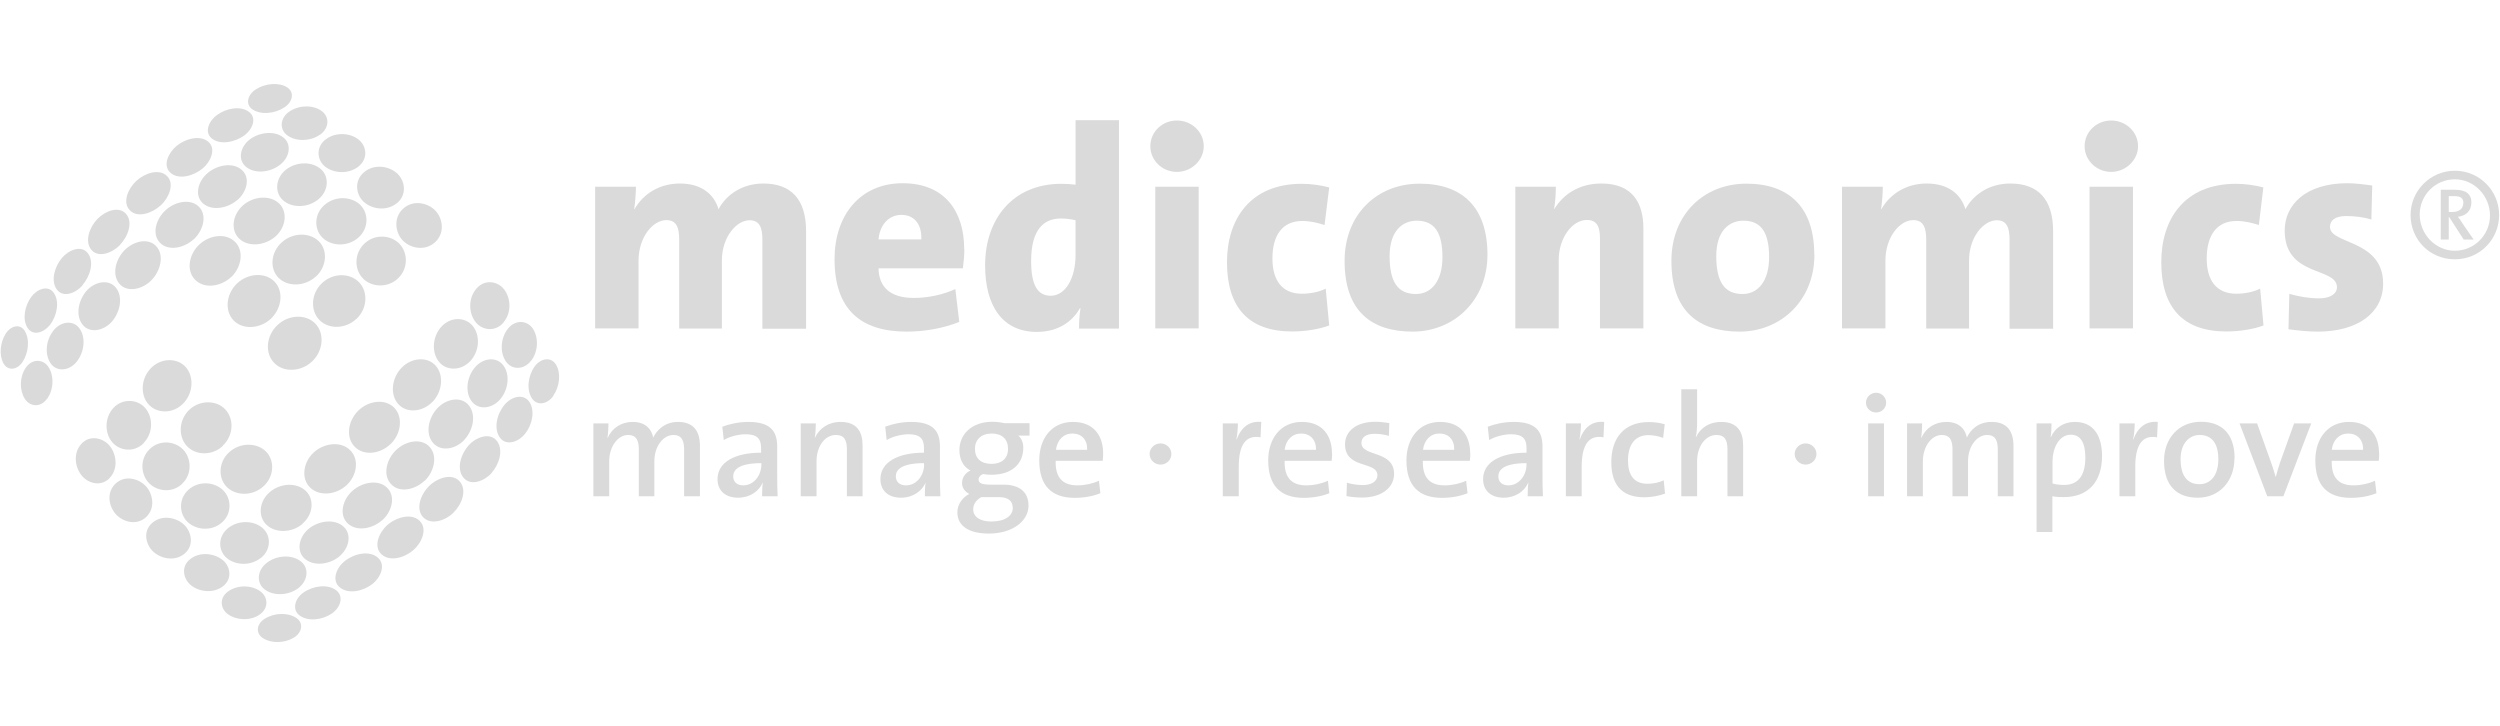 <?xml version="1.0" encoding="UTF-8"?>
<svg xmlns="http://www.w3.org/2000/svg" id="a" width="172.19" height="50" viewBox="0 0 172.19 50">
  <defs>
    <style>.b{fill:#dadada;fill-rule:evenodd;}</style>
  </defs>
  <path class="b" d="M55.52,22.62v-6.7c0-2.2-1.04-3.28-2.94-3.28-1.49,0-2.58.8-3.09,1.77-.31-1.04-1.18-1.77-2.67-1.77-1.37,0-2.51.69-3.12,1.77h-.02c.08-.53.12-1.2.12-1.55h-2.81v9.76h2.99v-4.69c0-1.55.96-2.77,1.92-2.77.71,0,.88.55.88,1.34v6.13h2.94v-4.69c0-1.61,1-2.77,1.91-2.77.69,0,.88.51.88,1.34v6.13h3Z"></path>
  <path class="b" d="M66.41,17.16c0-2.55-1.3-4.54-4.24-4.54s-4.69,2.22-4.69,5.23c0,3.44,1.77,4.99,4.97,4.99,1.2,0,2.52-.22,3.62-.67l-.27-2.26c-.91.41-1.91.61-2.87.61-1.61,0-2.4-.75-2.42-2.04h5.81c.06-.47.1-.9.1-1.32M63.46,16.49h-2.95c.08-1,.71-1.69,1.57-1.69s1.41.59,1.38,1.69"></path>
  <path class="b" d="M77.07,22.62v-14.34h-2.99v4.44c-.31-.04-.65-.06-.98-.06-3.34,0-5.25,2.42-5.25,5.62,0,2.79,1.2,4.58,3.56,4.58,1.45,0,2.44-.69,2.97-1.63h.04c-.08.49-.1.98-.1,1.4h2.75ZM74.08,17.56c0,1.63-.71,2.81-1.71,2.81-.92,0-1.35-.76-1.35-2.39,0-2.18.88-2.93,2.04-2.93.35,0,.69.04,1.02.12v2.4Z"></path>
  <path class="b" d="M82.91,10.07c0-.98-.83-1.77-1.85-1.77s-1.83.79-1.83,1.77.82,1.77,1.83,1.77,1.85-.81,1.85-1.77M82.56,12.86h-2.99v9.76h2.99v-9.76Z"></path>
  <path class="b" d="M91.55,22.41l-.24-2.53c-.47.24-1.08.35-1.65.35-1.35,0-2.02-.92-2.02-2.42,0-1.61.69-2.59,2.06-2.59.53,0,1.04.12,1.53.28l.32-2.59c-.61-.16-1.26-.25-1.89-.25-3.57,0-5.15,2.46-5.15,5.4,0,3.14,1.51,4.77,4.48,4.77.94,0,1.88-.16,2.55-.41"></path>
  <path class="b" d="M102.45,17.54c0-3.24-1.71-4.89-4.67-4.89s-5.17,2.14-5.17,5.32c0,3.48,1.86,4.87,4.69,4.87s5.15-2.14,5.15-5.3M99.35,17.71c0,1.63-.75,2.54-1.83,2.54-1.24,0-1.81-.83-1.81-2.61s.93-2.44,1.87-2.44c1.24,0,1.77.84,1.77,2.51"></path>
  <path class="b" d="M113.19,22.62v-6.89c0-1.69-.7-3.09-2.89-3.09-1.55,0-2.63.75-3.24,1.75h-.02c.09-.47.12-1.18.12-1.53h-2.79v9.76h2.99v-4.74c0-1.43.89-2.73,1.94-2.73.69,0,.9.47.9,1.26v6.21h2.99Z"></path>
  <path class="b" d="M124.96,17.54c0-3.24-1.71-4.89-4.67-4.89s-5.17,2.14-5.17,5.32c0,3.48,1.87,4.87,4.7,4.87s5.15-2.14,5.15-5.3M121.85,17.71c0,1.63-.75,2.54-1.83,2.54-1.24,0-1.81-.83-1.81-2.61s.92-2.44,1.87-2.44c1.24,0,1.77.84,1.77,2.51"></path>
  <path class="b" d="M141.41,22.62v-6.7c0-2.2-1.04-3.28-2.95-3.28-1.49,0-2.57.8-3.09,1.77-.31-1.04-1.18-1.77-2.67-1.77-1.37,0-2.51.69-3.12,1.77h-.02c.08-.53.12-1.2.12-1.55h-2.81v9.76h2.99v-4.69c0-1.55.96-2.77,1.92-2.77.71,0,.89.55.89,1.34v6.13h2.95v-4.69c0-1.61,1-2.77,1.91-2.77.69,0,.88.51.88,1.34v6.13h3.01Z"></path>
  <path class="b" d="M147.26,10.07c0-.98-.83-1.77-1.85-1.77s-1.83.79-1.83,1.77.83,1.77,1.83,1.77,1.85-.81,1.85-1.77M146.91,12.86h-2.99v9.76h2.99v-9.76Z"></path>
  <path class="b" d="M155.9,22.41l-.23-2.53c-.47.24-1.08.35-1.65.35-1.36,0-2.03-.92-2.03-2.42,0-1.61.69-2.59,2.06-2.59.53,0,1.04.12,1.53.28l.31-2.59c-.61-.16-1.26-.25-1.88-.25-3.58,0-5.15,2.46-5.15,5.4,0,3.14,1.51,4.77,4.48,4.77.95,0,1.89-.16,2.55-.41"></path>
  <path class="b" d="M164.14,19.54c0-3.07-3.66-2.69-3.66-3.91,0-.45.35-.75,1.12-.75.59,0,1.22.08,1.73.24l.06-2.34c-.55-.08-1.16-.16-1.71-.16-2.89,0-4.32,1.5-4.32,3.26,0,3.24,3.6,2.48,3.6,3.91,0,.45-.47.76-1.24.76-.71,0-1.45-.14-2.04-.31l-.06,2.44c.63.08,1.34.16,2.02.16,2.73,0,4.5-1.28,4.5-3.3"></path>
  <path class="b" d="M170.38,16.51l-.75-1.09c-.13-.21-.26-.4-.34-.49.56-.06.93-.41.93-1,0-.52-.32-.86-1.14-.86h-.97v3.43h.55v-1.55h.03l1,1.55h.69ZM169.66,14c0,.28-.18.6-.75.6h-.25v-1.09h.4c.44,0,.61.15.61.49M169.08,12.35c1.34,0,2.42,1.15,2.42,2.49s-1.08,2.43-2.42,2.43-2.42-1.15-2.42-2.49,1.07-2.43,2.42-2.43M169.08,11.76c-1.68,0-3.05,1.37-3.05,3.05s1.31,3.05,3.05,3.05,3.05-1.4,3.05-3.05-1.33-3.05-3.05-3.05"></path>
  <path class="b" d="M48.21,34.18v-3.46c0-1.14-.54-1.66-1.52-1.66-.92,0-1.48.6-1.7,1.08-.08-.44-.41-1.08-1.41-1.08-.79,0-1.42.42-1.72,1.09h-.02c.05-.3.07-.73.07-.99h-1.04v5.02h1.09v-2.4c0-1.05.61-1.82,1.3-1.82.61,0,.74.44.74,1.01v3.21h1.07v-2.4c0-1.1.65-1.82,1.31-1.82.58,0,.74.39.74,1.02v3.2h1.09Z"></path>
  <path class="b" d="M53.56,34.18c-.02-.42-.03-.94-.03-1.37v-2.05c0-1.03-.43-1.7-1.99-1.7-.65,0-1.29.14-1.79.33l.1.92c.43-.26,1.04-.4,1.51-.4.8,0,1.06.32,1.06.95v.32c-1.83,0-3,.67-3,1.82,0,.8.55,1.28,1.42,1.28.81,0,1.44-.45,1.69-1.04h.01c-.04.28-.05.62-.05.94h1.05ZM52.44,32c0,.72-.5,1.43-1.25,1.43-.43,0-.69-.24-.69-.62,0-.43.35-.91,1.94-.91v.1Z"></path>
  <path class="b" d="M59.41,34.18v-3.51c0-.89-.36-1.61-1.51-1.61-.86,0-1.47.45-1.77,1.09h-.01c.05-.29.07-.73.07-.99h-1.04v5.02h1.09v-2.42c0-1,.56-1.8,1.33-1.8.58,0,.76.36.76.99v3.23h1.08Z"></path>
  <path class="b" d="M64.77,34.18c-.02-.42-.03-.94-.03-1.37v-2.05c0-1.03-.43-1.7-1.98-1.7-.66,0-1.29.14-1.79.33l.1.92c.43-.26,1.05-.4,1.51-.4.8,0,1.06.32,1.06.95v.32c-1.83,0-3,.67-3,1.82,0,.8.55,1.28,1.42,1.28.81,0,1.44-.45,1.69-1.04h0c-.04.28-.05.62-.05.94h1.05ZM63.65,32c0,.72-.5,1.43-1.25,1.43-.43,0-.7-.24-.7-.62,0-.43.35-.91,1.94-.91v.1Z"></path>
  <path class="b" d="M70.84,34.83c0-.94-.62-1.45-1.73-1.45h-.87c-.61,0-.84-.1-.84-.35,0-.14.09-.29.3-.38.15.03.39.05.58.05,1.43,0,2.2-.77,2.2-1.86,0-.36-.13-.67-.35-.84h.78v-.85h-1.72c-.27-.06-.53-.1-.84-.1-1.45,0-2.27.89-2.27,1.95,0,.63.25,1.14.76,1.41-.36.15-.58.5-.58.86,0,.33.2.6.5.75-.44.22-.82.7-.82,1.26,0,.97.83,1.47,2.16,1.47,1.64,0,2.74-.86,2.74-1.93M69.43,30.92c0,.66-.45,1.03-1.13,1.03-.74,0-1.15-.38-1.15-1.04,0-.62.43-1.05,1.15-1.05s1.13.39,1.13,1.06M69.76,34.97c0,.55-.53.95-1.48.95-.74,0-1.25-.3-1.25-.84,0-.35.21-.65.56-.84.08,0,.18,0,.27,0h.95c.64,0,.94.28.94.72"></path>
  <path class="b" d="M75.98,31.23c0-1.19-.62-2.17-2.08-2.17s-2.32,1.13-2.32,2.65c0,1.77.87,2.58,2.45,2.58.62,0,1.25-.11,1.76-.32l-.1-.86c-.42.2-.96.32-1.48.32-1.01,0-1.53-.52-1.5-1.69h3.24c.02-.19.03-.36.03-.5M74.89,30.98h-2.16c.09-.68.52-1.12,1.13-1.12.64,0,1.04.43,1.02,1.12"></path>
  <path class="b" d="M79.93,30.54c-.41,0-.75.33-.75.73s.34.73.75.73.75-.32.75-.73-.34-.73-.75-.73"></path>
  <path class="b" d="M86.87,29.06c-.95-.09-1.46.54-1.69,1.21h-.02c.07-.38.1-.83.1-1.11h-1.04v5.02h1.1v-2.04c0-1.51.49-2.2,1.5-2.02l.05-1.06Z"></path>
  <path class="b" d="M91.74,31.23c0-1.19-.62-2.17-2.07-2.17s-2.32,1.13-2.32,2.65c0,1.77.87,2.58,2.45,2.58.62,0,1.25-.11,1.76-.32l-.1-.86c-.42.2-.96.32-1.48.32-1.01,0-1.53-.52-1.5-1.69h3.24c.02-.19.03-.36.03-.5M90.64,30.98h-2.16c.09-.68.52-1.12,1.14-1.12s1.04.43,1.02,1.12"></path>
  <path class="b" d="M96.02,32.65c0-1.66-2.25-1.17-2.25-2.14,0-.38.3-.63.9-.63.33,0,.69.05.99.14l.03-.88c-.31-.05-.65-.09-.95-.09-1.38,0-2.1.69-2.1,1.55,0,1.74,2.23,1.13,2.23,2.14,0,.41-.41.67-1,.67-.39,0-.79-.07-1.1-.16l-.03.92c.32.06.69.1,1.07.1,1.36,0,2.21-.69,2.21-1.63"></path>
  <path class="b" d="M101.26,31.23c0-1.19-.62-2.17-2.07-2.17s-2.32,1.13-2.32,2.65c0,1.77.87,2.58,2.45,2.58.62,0,1.25-.11,1.76-.32l-.1-.86c-.42.2-.96.32-1.48.32-1.01,0-1.53-.52-1.5-1.69h3.24c.02-.19.03-.36.03-.5M100.17,30.98h-2.16c.09-.68.52-1.12,1.13-1.12.64,0,1.04.43,1.02,1.12"></path>
  <path class="b" d="M106.27,34.18c-.02-.42-.03-.94-.03-1.37v-2.05c0-1.03-.43-1.7-1.98-1.7-.66,0-1.29.14-1.79.33l.1.92c.43-.26,1.04-.4,1.51-.4.8,0,1.06.32,1.06.95v.32c-1.83,0-2.99.67-2.99,1.82,0,.8.55,1.28,1.42,1.28.81,0,1.44-.45,1.69-1.04h.01c-.04.28-.05.62-.05.94h1.06ZM105.14,32c0,.72-.5,1.43-1.25,1.43-.43,0-.69-.24-.69-.62,0-.43.35-.91,1.94-.91v.1Z"></path>
  <path class="b" d="M110.49,29.06c-.95-.09-1.46.54-1.68,1.21h-.02c.07-.38.1-.83.1-1.11h-1.04v5.02h1.09v-2.04c0-1.51.49-2.2,1.5-2.02l.05-1.06Z"></path>
  <path class="b" d="M114.68,34l-.09-.92c-.3.15-.72.24-1.11.24-1.01,0-1.35-.69-1.35-1.61,0-1.06.47-1.74,1.4-1.74.37,0,.72.08,1.02.19l.11-.94c-.34-.1-.72-.15-1.1-.15-1.75,0-2.58,1.16-2.58,2.76,0,1.79.95,2.42,2.26,2.42.56,0,1.09-.12,1.43-.25"></path>
  <path class="b" d="M120.06,34.18v-3.51c0-.89-.36-1.61-1.51-1.61-.83,0-1.43.41-1.73,1.04h-.02c.07-.28.09-.71.09-1.02v-2.27h-1.09v7.37h1.09v-2.42c0-1.01.57-1.8,1.33-1.8.58,0,.76.36.76.99v3.23h1.08Z"></path>
  <path class="b" d="M124.36,30.54c-.41,0-.75.33-.75.73s.34.73.75.73.75-.32.75-.73-.34-.73-.75-.73"></path>
  <path class="b" d="M129.91,27.73c0-.38-.32-.68-.69-.68s-.7.3-.7.68.31.68.7.68.69-.3.69-.68M129.76,29.16h-1.09v5.02h1.09v-5.02Z"></path>
  <path class="b" d="M138.68,34.18v-3.46c0-1.14-.54-1.66-1.51-1.66s-1.48.6-1.7,1.08c-.08-.44-.41-1.08-1.41-1.08-.79,0-1.42.42-1.72,1.09h-.02c.05-.3.07-.73.07-.99h-1.04v5.02h1.09v-2.4c0-1.05.61-1.82,1.3-1.82.61,0,.74.44.74,1.01v3.21h1.07v-2.4c0-1.1.65-1.82,1.31-1.82.58,0,.74.39.74,1.02v3.2h1.08Z"></path>
  <path class="b" d="M144.78,31.42c0-1.51-.66-2.36-1.87-2.36-.78,0-1.36.4-1.65,1.04h-.02c.05-.27.06-.68.06-.94h-1.03v7.48h1.09v-2.46c.27.05.48.06.77.06,1.7,0,2.65-1.06,2.65-2.83M143.63,31.52c0,1.35-.59,1.88-1.46,1.88-.31,0-.56-.03-.8-.1v-1.55c0-.86.44-1.81,1.26-1.81.68,0,1,.57,1,1.57"></path>
  <path class="b" d="M148.63,29.06c-.95-.09-1.46.54-1.69,1.21h-.02c.08-.38.11-.83.11-1.11h-1.05v5.02h1.09v-2.04c0-1.51.49-2.2,1.5-2.02l.05-1.06Z"></path>
  <path class="b" d="M153.91,31.57c0-1.77-.96-2.52-2.32-2.52-1.54,0-2.54,1.16-2.54,2.68,0,1.77.92,2.55,2.33,2.55,1.5,0,2.52-1.16,2.52-2.71M152.79,31.64c0,1.17-.59,1.71-1.3,1.71-.85,0-1.3-.6-1.3-1.73s.64-1.66,1.31-1.66c.87,0,1.29.61,1.29,1.68"></path>
  <path class="b" d="M159.18,29.16h-1.17l-.97,2.7c-.11.32-.21.68-.29.99h-.01c-.09-.33-.21-.69-.33-1.03l-.95-2.66h-1.21l1.91,5.02h1.11l1.92-5.02Z"></path>
  <path class="b" d="M163.86,31.23c0-1.19-.62-2.17-2.07-2.17s-2.32,1.13-2.32,2.65c0,1.77.87,2.58,2.45,2.58.62,0,1.25-.11,1.76-.32l-.1-.86c-.42.2-.96.32-1.48.32-1.01,0-1.53-.52-1.5-1.69h3.24c.02-.19.03-.36.03-.5M162.76,30.98h-2.16c.09-.68.52-1.12,1.14-1.12s1.04.43,1.02,1.12"></path>
  <path class="b" d="M38.12,27.26c-.4.57-1.11.73-1.48.18-.4-.6-.27-1.58.2-2.22.42-.56,1.13-.66,1.46-.1.35.59.25,1.5-.19,2.13"></path>
  <path class="b" d="M36.16,29.88c-.45.57-1.29.85-1.72.27-.46-.62-.22-1.64.31-2.27.47-.57,1.3-.8,1.71-.2.41.61.2,1.57-.29,2.19"></path>
  <path class="b" d="M33.85,32.59c-.51.56-1.43.9-1.92.32-.52-.61-.19-1.65.37-2.26.52-.56,1.46-.89,1.93-.27.46.61.16,1.6-.38,2.2"></path>
  <path class="b" d="M31.25,35.3c-.56.55-1.54.89-2.09.34-.57-.58-.18-1.6.4-2.17.57-.56,1.59-.91,2.11-.3.51.59.14,1.57-.43,2.13"></path>
  <path class="b" d="M28.48,37.88c-.6.53-1.61.83-2.19.31-.6-.53-.2-1.5.38-2.02.61-.54,1.67-.86,2.24-.29.55.55.15,1.49-.43,2"></path>
  <path class="b" d="M25.64,40.23c-.63.49-1.63.71-2.22.24-.6-.47-.27-1.35.32-1.82.64-.52,1.7-.76,2.29-.24.56.5.2,1.36-.39,1.82"></path>
  <path class="b" d="M22.85,42.26c-.65.44-1.6.56-2.19.15-.57-.4-.36-1.17.23-1.59.66-.47,1.68-.62,2.27-.16.55.43.28,1.2-.31,1.6"></path>
  <path class="b" d="M20.22,43.93c-.65.38-1.53.39-2.1.03-.52-.33-.47-.98.11-1.34.66-.42,1.61-.45,2.19-.05.52.36.38,1.02-.2,1.36"></path>
  <path class="b" d="M36.58,24.84c-.48.64-1.3.65-1.71.09-.45-.61-.42-1.64.13-2.31.51-.62,1.3-.56,1.69,0,.41.6.4,1.56-.1,2.22"></path>
  <path class="b" d="M34.46,27.49c-.54.65-1.46.78-1.95.18-.51-.64-.37-1.72.23-2.4.56-.63,1.47-.72,1.93-.1.47.63.35,1.66-.21,2.32"></path>
  <path class="b" d="M31.99,30.29c-.59.64-1.6.85-2.15.23-.57-.64-.34-1.75.3-2.42.61-.64,1.63-.83,2.15-.18.52.64.31,1.7-.3,2.36"></path>
  <path class="b" d="M29.24,33.11c-.64.62-1.71.86-2.29.25-.61-.62-.34-1.72.33-2.36.65-.63,1.74-.86,2.32-.21.56.63.3,1.7-.35,2.33"></path>
  <path class="b" d="M26.32,35.83c-.68.6-1.76.8-2.37.22-.62-.58-.36-1.63.31-2.23.69-.62,1.81-.83,2.42-.21.59.6.31,1.63-.35,2.22"></path>
  <path class="b" d="M23.37,38.33c-.69.56-1.75.69-2.37.16-.61-.52-.42-1.49.24-2.05.7-.59,1.82-.73,2.43-.16.59.54.36,1.51-.31,2.05"></path>
  <path class="b" d="M20.52,40.53c-.69.5-1.7.53-2.3.06-.58-.45-.51-1.31.15-1.82.7-.55,1.77-.59,2.38-.08.57.48.44,1.34-.22,1.83"></path>
  <path class="b" d="M17.86,42.35c-.68.44-1.61.36-2.17-.05-.51-.38-.61-1.12.03-1.57.69-.49,1.69-.42,2.25.03.51.4.54,1.16-.12,1.59"></path>
  <path class="b" d="M34.69,22.2c-.56.68-1.47.56-1.92,0-.49-.6-.55-1.66.06-2.34.58-.65,1.46-.49,1.89.07.46.59.53,1.59-.03,2.26"></path>
  <path class="b" d="M32.41,24.85c-.62.69-1.63.71-2.15.1-.55-.64-.5-1.76.16-2.47.64-.68,1.63-.65,2.14-.03.52.64.48,1.7-.15,2.4"></path>
  <path class="b" d="M29.78,27.68c-.67.7-1.76.8-2.34.16-.6-.66-.47-1.82.24-2.53.68-.69,1.77-.77,2.34-.11.57.66.44,1.78-.23,2.48"></path>
  <path class="b" d="M26.89,30.59c-.71.69-1.84.82-2.46.18-.64-.66-.46-1.81.27-2.51.72-.69,1.87-.81,2.48-.15.6.66.43,1.79-.28,2.48"></path>
  <path class="b" d="M23.86,33.43c-.73.66-1.87.77-2.5.15-.64-.62-.48-1.74.24-2.41.74-.68,1.91-.8,2.54-.14.62.64.44,1.74-.28,2.4"></path>
  <path class="b" d="M20.84,36.08c-.73.62-1.84.66-2.47.08-.62-.57-.53-1.61.18-2.24.74-.66,1.89-.71,2.52-.1.61.59.49,1.64-.24,2.25"></path>
  <path class="b" d="M17.96,38.43c-.72.57-1.76.51-2.36-.01-.57-.5-.61-1.44.08-2.02.73-.61,1.83-.56,2.43-.01.57.52.57,1.48-.15,2.05"></path>
  <path class="b" d="M15.32,40.41c-.69.49-1.65.34-2.19-.12-.5-.42-.69-1.26-.03-1.78.7-.55,1.71-.39,2.27.09.51.44.65,1.31-.05,1.81"></path>
  <path class="b" d="M18.13,33.51c-.75.67-1.88.65-2.5.04-.62-.61-.59-1.71.14-2.39.75-.7,1.92-.69,2.55-.06.62.62.57,1.74-.19,2.41"></path>
  <path class="b" d="M15.27,36c-.72.62-1.78.5-2.35-.05-.57-.54-.65-1.55.04-2.2.72-.67,1.83-.56,2.41.02.57.56.63,1.6-.1,2.23"></path>
  <path class="b" d="M12.69,38.15c-.68.55-1.64.32-2.15-.17-.49-.46-.72-1.37-.07-1.95.68-.61,1.69-.39,2.22.12.5.48.71,1.43,0,2"></path>
  <path class="b" d="M30,16.65c-.68.67-1.72.47-2.25-.08-.53-.54-.68-1.58.03-2.21.68-.61,1.67-.4,2.19.13.52.53.69,1.52.03,2.16"></path>
  <path class="b" d="M27.43,19.16c-.72.7-1.85.63-2.44.01-.59-.61-.62-1.72.13-2.41.73-.67,1.81-.57,2.39.03.58.6.63,1.68-.08,2.37"></path>
  <path class="b" d="M24.56,21.95c-.76.73-1.94.74-2.57.08-.63-.66-.57-1.83.2-2.54.76-.71,1.91-.7,2.54-.05.63.65.58,1.8-.17,2.52"></path>
  <path class="b" d="M21.5,24.89c-.77.73-1.97.78-2.62.1-.65-.68-.55-1.87.23-2.6.77-.73,1.96-.77,2.61-.1.65.68.55,1.87-.22,2.6"></path>
  <path class="b" d="M15.35,30.71c-.74.7-1.87.66-2.47.02-.6-.63-.59-1.76.13-2.48.74-.72,1.89-.7,2.5-.06.62.65.59,1.8-.17,2.51"></path>
  <path class="b" d="M12.54,33.33c-.7.66-1.74.51-2.29-.07-.55-.58-.64-1.63.04-2.31.7-.7,1.77-.57,2.33.02.56.59.64,1.68-.08,2.35"></path>
  <path class="b" d="M10.06,35.62c-.65.6-1.58.33-2.06-.18-.48-.51-.7-1.46-.08-2.09.64-.66,1.62-.4,2.11.12.5.52.7,1.53.03,2.15"></path>
  <path class="b" d="M27.37,13.96c-.71.62-1.76.46-2.33-.07-.54-.51-.66-1.48.06-2.05.7-.57,1.71-.4,2.26.11.53.49.69,1.43.01,2.02"></path>
  <path class="b" d="M24.7,16.35c-.74.67-1.88.62-2.49.02-.59-.58-.59-1.64.16-2.27.74-.63,1.83-.57,2.43,0,.59.56.62,1.6-.1,2.25"></path>
  <path class="b" d="M21.76,19.04c-.76.7-1.94.74-2.58.09-.63-.64-.53-1.76.23-2.44.75-.68,1.9-.7,2.54-.08.64.62.56,1.74-.18,2.43"></path>
  <path class="b" d="M18.67,21.94c-.76.72-1.95.79-2.59.12-.63-.67-.5-1.83.25-2.54.75-.71,1.93-.78,2.57-.13.65.66.52,1.83-.23,2.55"></path>
  <path class="b" d="M12.6,27.81c-.7.7-1.79.69-2.37.04-.58-.65-.53-1.77.16-2.49.7-.72,1.8-.73,2.39-.09.6.66.54,1.82-.18,2.54"></path>
  <path class="b" d="M9.9,30.52c-.66.67-1.65.54-2.16-.05-.52-.6-.57-1.66.06-2.36.64-.7,1.67-.61,2.19-.02.55.62.59,1.72-.1,2.42"></path>
  <path class="b" d="M7.55,32.93c-.6.62-1.48.36-1.91-.16-.46-.55-.63-1.51-.06-2.17.58-.68,1.51-.44,1.95.08.48.56.65,1.59.02,2.24"></path>
  <path class="b" d="M24.69,11.47c-.71.56-1.76.47-2.34-.03-.54-.47-.59-1.35.11-1.86.7-.51,1.69-.42,2.26.05.54.45.64,1.31-.03,1.84"></path>
  <path class="b" d="M21.95,13.71c-.73.62-1.85.64-2.47.07-.59-.54-.5-1.52.21-2.09.72-.57,1.79-.58,2.4-.05.6.52.55,1.49-.14,2.07"></path>
  <path class="b" d="M18.98,16.28c-.74.65-1.89.76-2.52.14-.61-.6-.43-1.66.28-2.28.72-.63,1.84-.72,2.47-.14.63.59.48,1.65-.23,2.28"></path>
  <path class="b" d="M15.91,19.09c-.72.67-1.87.82-2.49.16-.61-.64-.4-1.75.31-2.41.71-.66,1.83-.81,2.46-.18.64.63.44,1.76-.27,2.43"></path>
  <path class="b" d="M22.06,9.26c-.69.5-1.71.5-2.3.04-.54-.42-.46-1.21.19-1.63.68-.45,1.63-.45,2.21-.02.54.39.53,1.16-.1,1.62"></path>
  <path class="b" d="M19.3,11.34c-.69.55-1.77.66-2.38.13-.57-.5-.36-1.38.29-1.87.68-.51,1.7-.61,2.31-.13.59.47.43,1.36-.21,1.86"></path>
  <path class="b" d="M16.35,13.77c-.68.59-1.79.79-2.4.21-.58-.56-.29-1.53.36-2.07.67-.56,1.73-.75,2.34-.21.62.54.35,1.52-.3,2.08"></path>
  <path class="b" d="M13.35,16.47c-.65.61-1.75.86-2.34.24-.57-.6-.26-1.63.38-2.22.64-.6,1.7-.84,2.3-.26.61.59.3,1.65-.34,2.25"></path>
  <path class="b" d="M10.42,19.31c-.61.62-1.66.87-2.2.23-.53-.63-.26-1.68.36-2.31.6-.61,1.62-.88,2.18-.27.58.62.29,1.72-.34,2.35"></path>
  <path class="b" d="M7.68,22.18c-.57.62-1.52.8-2,.17-.49-.63-.29-1.66.28-2.32.55-.62,1.5-.84,2.01-.23.53.63.31,1.72-.29,2.38"></path>
  <path class="b" d="M5.26,24.94c-.52.62-1.36.68-1.77.09-.43-.62-.33-1.61.19-2.26.49-.63,1.34-.75,1.78-.17.47.62.36,1.67-.2,2.34"></path>
  <path class="b" d="M3.22,27.49c-.46.61-1.17.51-1.51-.02-.37-.58-.38-1.5.07-2.15.43-.62,1.17-.6,1.54-.07.41.59.4,1.58-.09,2.24"></path>
  <path class="b" d="M19.58,7.4c-.65.43-1.62.53-2.2.13-.53-.38-.29-1.06.28-1.4.64-.39,1.54-.47,2.11-.12.55.35.38,1.03-.19,1.39"></path>
  <path class="b" d="M16.84,9.32c-.64.47-1.66.69-2.25.22-.55-.44-.19-1.24.37-1.63.63-.45,1.58-.64,2.17-.22.59.42.27,1.21-.29,1.63"></path>
  <path class="b" d="M13.96,11.6c-.61.51-1.65.82-2.23.29-.55-.51-.12-1.38.43-1.84.6-.49,1.59-.77,2.17-.3.59.48.19,1.38-.37,1.85"></path>
  <path class="b" d="M11.06,14.15c-.57.53-1.6.9-2.13.32-.52-.56-.09-1.5.46-2.01.56-.52,1.54-.87,2.1-.35.57.54.14,1.52-.42,2.04"></path>
  <path class="b" d="M8.26,16.88c-.53.54-1.49.92-1.98.31-.47-.59-.1-1.56.43-2.11.51-.53,1.45-.92,1.96-.36.53.58.13,1.6-.42,2.16"></path>
  <path class="b" d="M5.68,19.66c-.47.54-1.35.88-1.78.26-.42-.6-.13-1.57.37-2.16.46-.54,1.32-.9,1.77-.33.48.6.16,1.62-.37,2.22"></path>
  <path class="b" d="M3.43,22.39c-.43.54-1.18.77-1.54.18-.37-.6-.18-1.52.27-2.13.4-.54,1.16-.83,1.55-.26.42.61.2,1.6-.28,2.22"></path>
  <path class="b" d="M1.54,24.95c-.37.54-1,.61-1.3.08-.32-.58-.23-1.45.16-2.06.35-.54.99-.7,1.31-.17.36.59.25,1.53-.17,2.15"></path>
</svg>
